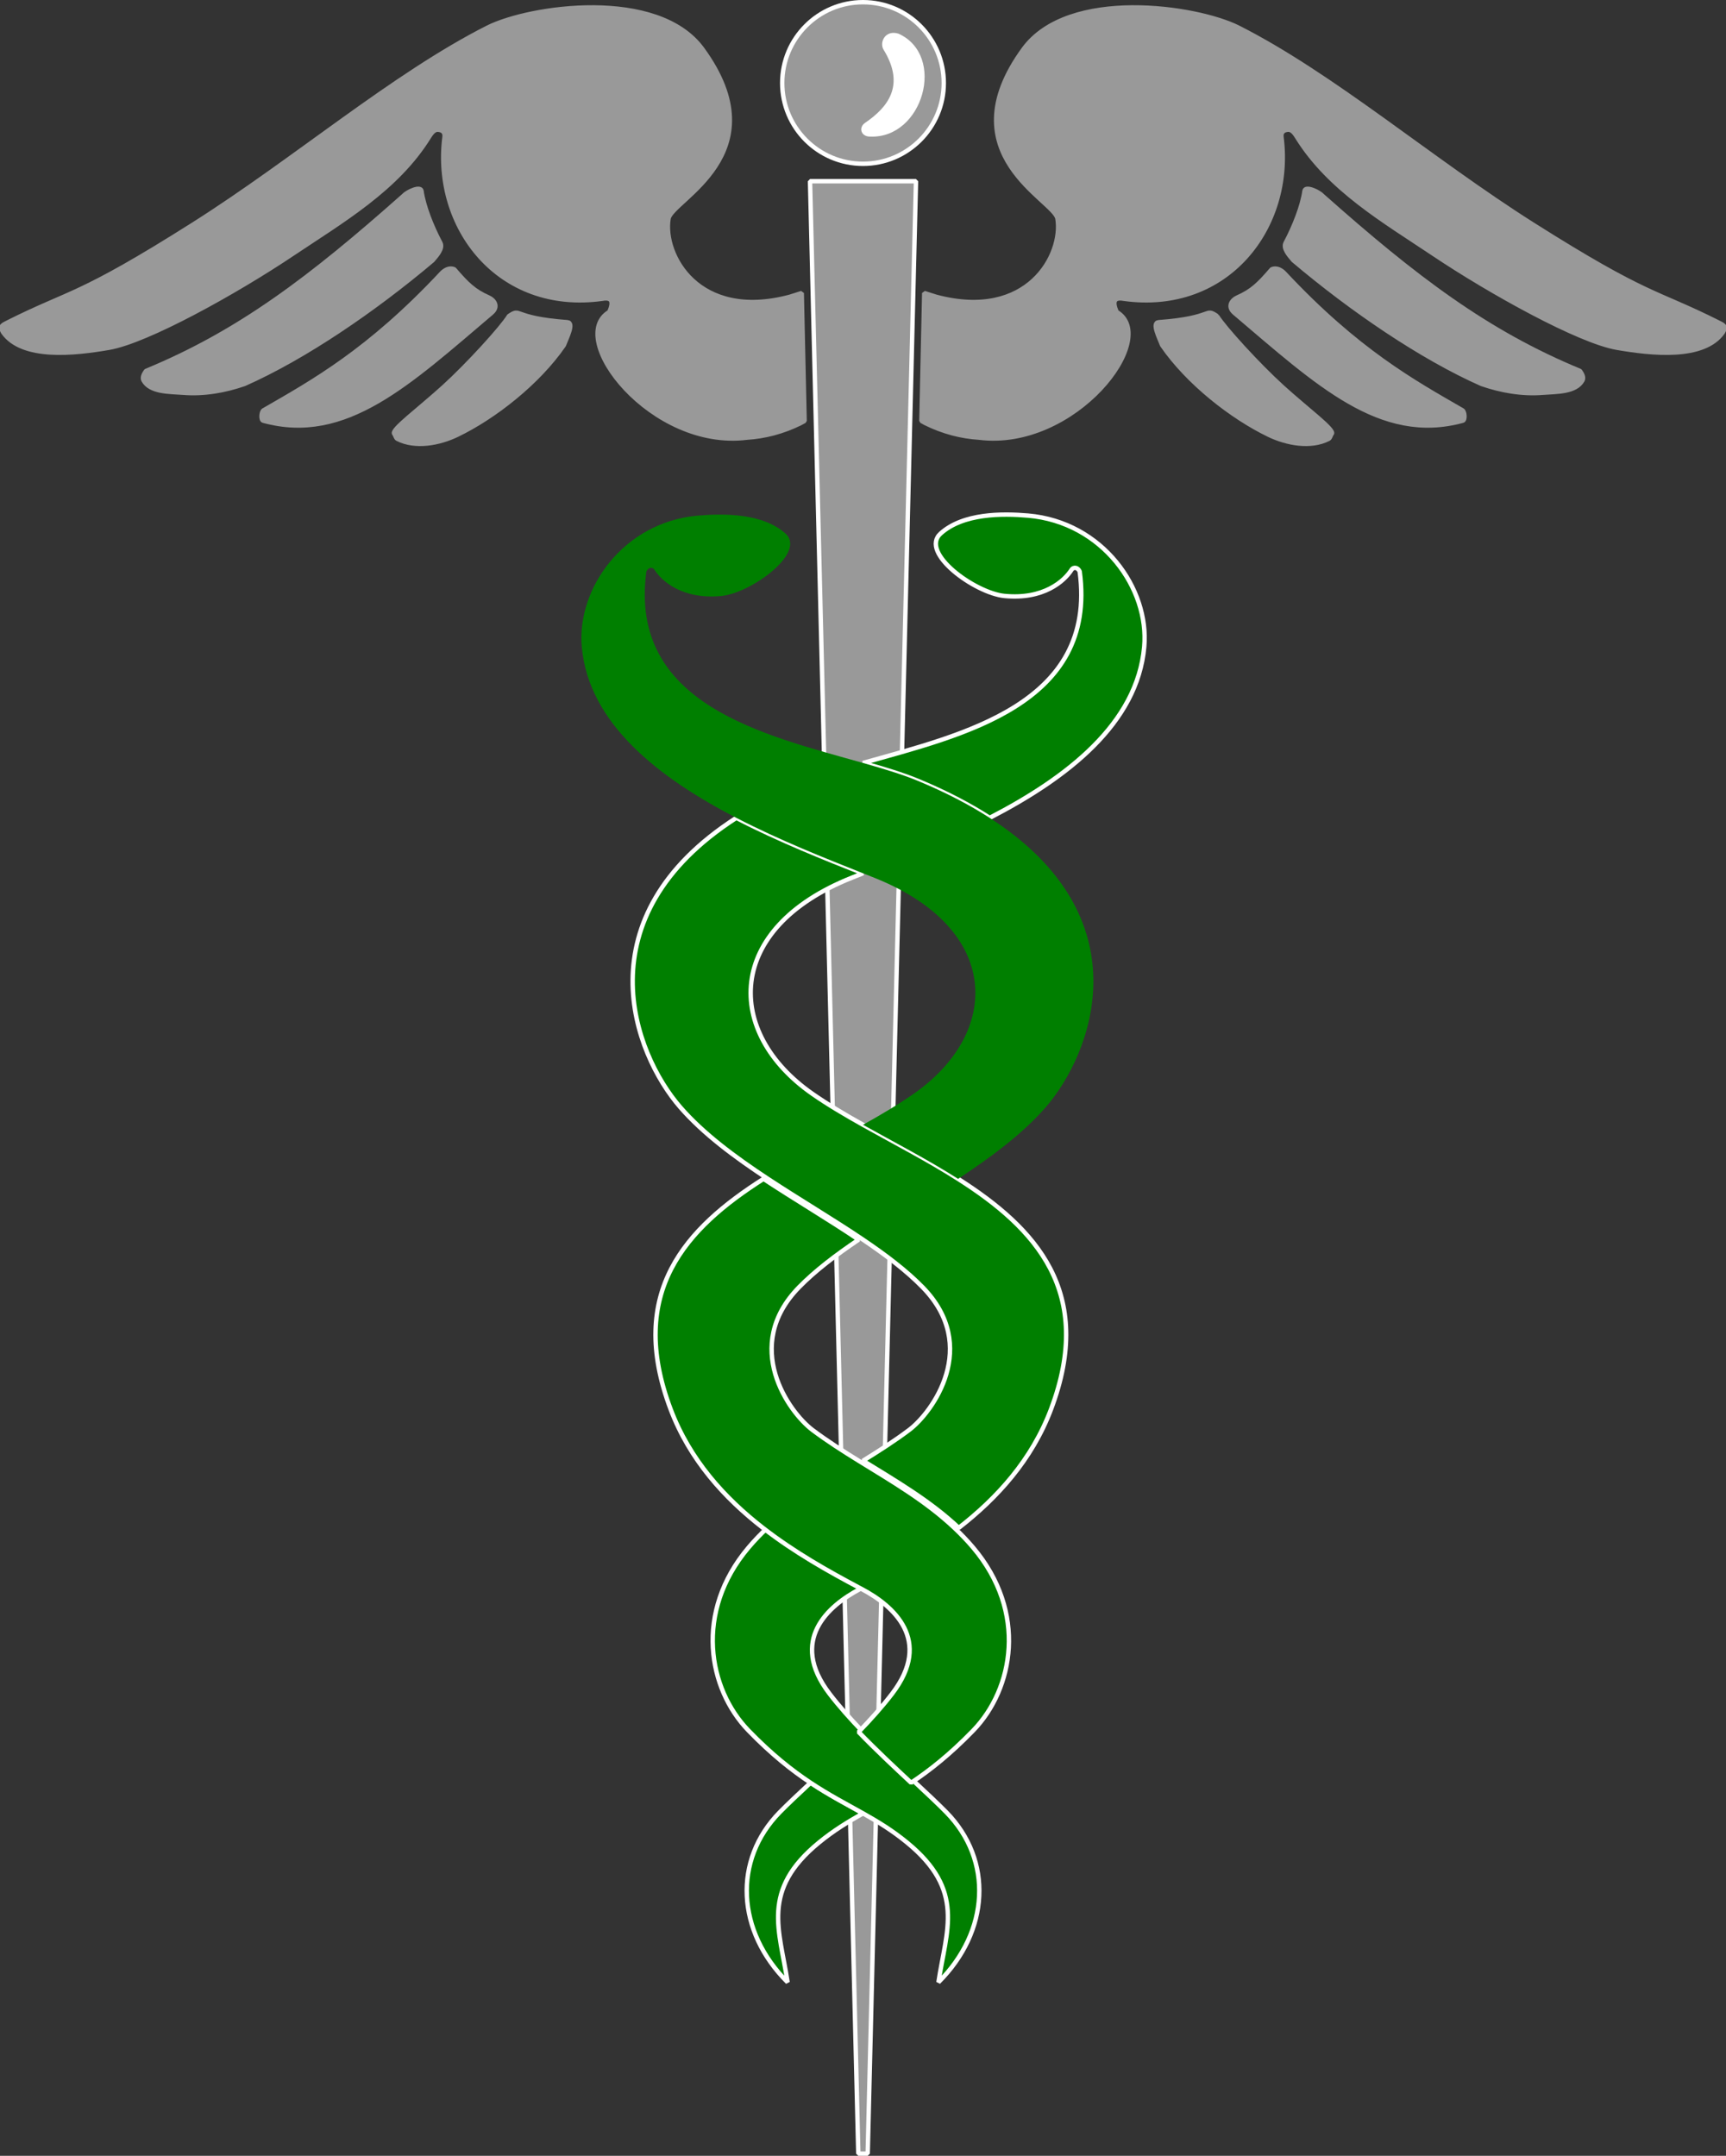 <?xml version="1.0"?><svg width="393.235" height="491.029" xmlns="http://www.w3.org/2000/svg">
 <rect width="100%" height="100%" fill="#333333" stroke="none"/>
 <title>C3 Healthcare Logo</title>
 <g>
  <title>Layer 1</title>
  <g externalResourcesRequired="false" id="Layer_1">
   <path fill="#999999" id="svg_1" stroke-linejoin="bevel" stroke="#FFFFFF" d="m195.547,490.529l2.142,0l11,-449.254l-24.142,0l11,449.254z"/>
   <g id="svg_2">
    <path fill="#999999" id="svg_3" stroke-linejoin="bevel" stroke="#999999" d="m170.192,99.68c-21.71,2.74 -41.39,-22.67 -31.37,-28.64c0.97,-2.25 0.69,-3.42 -1.63,-2.99c-23.6,3.25 -38.52,-16.36 -35.92,-36.81c0.17,-1.37 -0.771,-1.65 -1.53,-1.7c-0.88,-0.06 -1.58,0.99 -2.02,1.7c-7.33,11.82 -19.75,19.01 -31.08,26.59c-13,8.71 -33.12,19.88 -41.811,21.38c-7.68,1.32 -19.75,2.73 -24.13,-3.53c-0.899,-1.5 -0.01,-1.66 1.07,-2.25c14.4,-7.23 15.91,-5.63 42.3,-22.33c23.16,-14.66 45.51,-33.92 67,-44.8c9.45,-4.78 38.75,-9.15 48.97,4.9c17.41,23.94 -7.029,34.37 -7.729,38.6c-1.35,8.17 6.689,23.35 27.6,17.81l2.75,-0.87l0.65,29.13l-0.94,0.52c-4.08,2.009 -8.189,3.04 -12.18,3.29z"/>
    <path fill="#999999" id="svg_4" stroke-linejoin="bevel" stroke="#999999" d="m92.032,44.509c0.7,-0.79 3.82,-2.29 4,-1c0.48,3.4 2.29,8.03 4.29,11.79c0.68,1.27 -0.81,2.89 -1.75,4c-13.399,11.32 -29.21,22.09 -42.87,28.15c-4.39,1.53 -9.26,2.39 -13.95,2.01c-3.159,-0.25 -7.55,-0.07 -9.069,-2.85c-0.351,-0.65 0.149,-1.53 0.58,-2.12c21.21,-8.749 37.469,-21.059 58.769,-39.98z"/>
    <path fill="#999999" id="svg_5" stroke-linejoin="bevel" stroke="#999999" d="m100.572,62.27c0.62,-0.66 1.7,-1.44 2.93,-0.93c2.881,3.35 4.471,4.94 7.851,6.43c1.08,0.47 2.45,1.96 0.649,3.5c-18.92,16.04 -33.25,29.69 -52.029,24.55c-0.601,-0.16 -0.46,-2.05 0.069,-2.36c11.141,-6.42 23.96,-13.481 40.53,-31.19z"/>
    <path fill="#999999" id="svg_6" stroke-linejoin="bevel" stroke="#999999" d="m115.952,71.99c2.95,-1.99 0.49,0.45 13.3,1.4c1.66,0.12 -0.189,3.64 -0.779,5.22c-5.86,8.53 -15.86,16.35 -24.29,20.42c-4.08,1.98 -9.58,3.01 -13.641,0.93c-0.399,-0.2 -0.489,-0.92 -0.72,-1.14c-0.83,-0.84 5.47,-5.43 11.29,-10.71c5.521,-5.021 13.201,-13.441 14.84,-16.12z"/>
    <path fill="#999999" id="svg_7" stroke-linejoin="bevel" stroke="#999999" d="m223.043,99.68c21.71,2.74 41.39,-22.67 31.37,-28.64c-0.971,-2.25 -0.69,-3.42 1.63,-2.99c23.6,3.25 38.52,-16.36 35.92,-36.81c-0.17,-1.37 0.77,-1.65 1.529,-1.7c0.881,-0.06 1.58,0.99 2.021,1.7c7.33,11.82 19.75,19.01 31.08,26.59c13,8.71 33.12,19.88 41.81,21.38c7.681,1.32 19.75,2.73 24.13,-3.53c0.9,-1.5 0.011,-1.66 -1.069,-2.25c-14.4,-7.23 -15.91,-5.63 -42.3,-22.33c-23.16,-14.66 -45.511,-33.92 -67,-44.8c-9.45,-4.78 -38.75,-9.15 -48.971,4.9c-17.41,23.94 7.03,34.37 7.73,38.6c1.35,8.17 -6.69,23.35 -27.601,17.81l-2.75,-0.87l-0.649,29.13l0.939,0.52c4.08,2.009 8.191,3.04 12.181,3.29z"/>
    <path fill="#999999" id="svg_8" stroke-linejoin="bevel" stroke="#999999" d="m301.203,44.509c-0.7,-0.79 -3.82,-2.29 -4,-1c-0.48,3.4 -2.29,8.03 -4.29,11.79c-0.681,1.27 0.81,2.89 1.75,4c13.399,11.32 29.21,22.09 42.869,28.15c4.391,1.53 9.261,2.39 13.95,2.01c3.16,-0.25 7.55,-0.07 9.07,-2.85c0.35,-0.65 -0.15,-1.53 -0.58,-2.12c-21.209,-8.749 -37.469,-21.059 -58.769,-39.98z"/>
    <path fill="#999999" id="svg_9" stroke-linejoin="bevel" stroke="#999999" d="m292.663,62.27c-0.62,-0.66 -1.7,-1.44 -2.931,-0.93c-2.88,3.35 -4.47,4.94 -7.85,6.43c-1.08,0.47 -2.45,1.96 -0.65,3.5c18.92,16.04 33.25,29.69 52.03,24.55c0.6,-0.16 0.46,-2.05 -0.07,-2.36c-11.139,-6.42 -23.96,-13.481 -40.529,-31.19z"/>
    <path fill="#999999" id="svg_10" stroke-linejoin="bevel" stroke="#999999" d="m277.282,71.99c-2.949,-1.99 -0.489,0.45 -13.3,1.4c-1.66,0.12 0.19,3.64 0.78,5.22c5.86,8.53 15.86,16.35 24.29,20.42c4.08,1.98 9.58,3.01 13.64,0.93c0.4,-0.2 0.49,-0.92 0.721,-1.14c0.829,-0.84 -5.471,-5.43 -11.29,-10.71c-5.52,-5.021 -13.2,-13.441 -14.841,-16.12z"/>
   </g>
   <path fill="#999999" id="svg_11" stroke="#FFFFFF" d="m196.612,0.5c10.16,0 18.41,8.25 18.41,18.41s-8.25,18.4 -18.41,18.4s-18.399,-8.24 -18.399,-18.4s8.239,-18.41 18.399,-18.41z"/>
   <path id="svg_12" stroke-width="0.5" stroke-linejoin="bevel" stroke="#ffffff" fill="#FFFFFF" d="m201.502,11.16c-0.88,-1.48 0.37,-4.14 3.13,-3.25c10.66,4.84 5.4,23.47 -6.38,22.95c-1.81,0.05 -2.39,-1.71 -1.04,-2.66c5.15,-3.5 9.48,-8.64 4.29,-17.04z"/>
   <path fill="#007f00" id="svg_13" stroke-linejoin="bevel" stroke="#FFFFFF" d="m260.688,147.33c1.189,-13.25 -9.47,-28.42 -26.46,-29.89c-5.91,-0.51 -14.79,-0.55 -19.93,4.08c-4.87,4.39 7.859,13.56 14.54,14.22c8.949,0.88 13.659,-3.42 15.26,-5.92c0.55,-0.84 1.54,-0.5 1.89,0.36c4.06,30.312 -26.827,37.222 -49.365,43.601c4.668,1.321 8.978,2.62 12.545,4.099c6.315,2.621 11.71,5.443 16.313,8.405c17.681,-9.139 33.649,-21.456 35.207,-38.955z"/>
   <path fill="#007f00" id="svg_14" stroke-linejoin="bevel" stroke="#FFFFFF" d="m177.638,412.78c-10.69,10.91 -9.85,27.12 1.8,38.72c-1.8,-11.93 -6.21,-20.91 7.18,-31.85c3.354,-2.743 6.631,-4.728 10.003,-6.621c-3.78,-2.123 -7.685,-4.133 -11.957,-6.969c-2.699,2.518 -5.144,4.802 -7.026,6.72z"/>
   <path fill="#007f00" id="svg_15" stroke-linejoin="bevel" stroke="#FFFFFF" d="m218.288,268.509c-6.986,-4.442 -14.61,-8.368 -21.666,-12.318c-4.123,-2.309 -8.052,-4.626 -11.544,-7.062c-19.95,-13.91 -20.11,-37.6 8.97,-49.2c0.839,-0.334 1.7,-0.677 2.574,-1.024c-8.702,-3.454 -19.041,-7.548 -28.858,-12.622c-35.285,22.698 -23.452,53.638 -12.766,65.925c5.244,6.019 12.371,11.305 19.957,16.301c7.218,4.753 14.846,9.243 21.667,13.849c5.177,3.495 9.89,7.056 13.596,10.851c13.09,13.41 2.3,28.45 -3.11,32.51c-3.36,2.519 -6.904,4.779 -10.486,6.994c7.544,4.661 15.253,9.117 21.811,15.288c8.746,-6.794 16.653,-15.453 21.025,-27.021c10.082,-26.684 -3.5,-41.235 -21.17,-52.471z"/>
   <path fill="#007f00" id="svg_16" stroke-linejoin="bevel" d="m225.48,186.284c-4.604,-2.961 -9.998,-5.784 -16.313,-8.405c-3.567,-1.479 -7.877,-2.777 -12.545,-4.099c-22.537,-6.379 -53.424,-13.289 -49.364,-43.601c0.35,-0.86 1.34,-1.2 1.88,-0.36c1.6,2.5 6.31,6.8 15.27,5.92c6.681,-0.66 19.41,-9.83 14.54,-14.22c-5.14,-4.63 -14.02,-4.59 -19.93,-4.08c-16.99,1.47 -27.65,16.64 -26.47,29.89c1.564,17.499 17.533,29.816 35.216,38.955c9.817,5.074 20.156,9.168 28.858,12.622c0.875,0.347 1.736,0.689 2.575,1.024c29.08,11.6 28.92,35.29 8.97,49.2c-3.492,2.436 -7.421,4.753 -11.545,7.062c7.056,3.95 14.68,7.876 21.666,12.318c7.584,-4.995 14.709,-10.282 19.949,-16.3c10.695,-12.288 22.53,-43.228 -12.757,-65.926z"/>
   <path fill="#007f00" id="svg_17" stroke-linejoin="bevel" stroke="#FFFFFF" d="m215.607,412.78c-1.883,-1.918 -4.328,-4.203 -7.027,-6.722c-3.752,-3.501 -7.995,-7.46 -11.958,-11.563c-2.786,-2.886 -5.434,-5.837 -7.654,-8.746c-9.3,-12.17 -0.25,-19.99 6.87,-23.77c0.259,-0.138 0.522,-0.278 0.785,-0.417c-6.839,-3.64 -14.607,-7.967 -21.81,-13.562c-1.496,1.407 -2.937,2.897 -4.296,4.508c-12.41,14.7 -9.17,32.181 0,41.65c5.247,5.416 9.88,9.069 14.146,11.9c4.272,2.836 8.177,4.846 11.957,6.969c3.371,1.894 6.646,3.878 9.997,6.621c13.4,10.939 8.99,19.92 7.19,31.85c11.65,-11.598 12.491,-27.808 1.8,-38.718z"/>
   <path fill="#007f00" id="svg_18" stroke-linejoin="bevel" stroke="#FFFFFF" d="m221.728,352.509c-1.359,-1.61 -2.8,-3.101 -4.296,-4.508c-6.558,-6.171 -14.267,-10.627 -21.811,-15.288c-3.584,-2.215 -7.13,-4.476 -10.493,-6.994c-5.4,-4.06 -16.2,-19.1 -3.101,-32.51c3.705,-3.795 8.419,-7.355 13.595,-10.851c-6.821,-4.605 -14.449,-9.096 -21.667,-13.849c-17.669,11.235 -31.25,25.787 -21.167,52.47c4.372,11.568 12.279,20.228 21.025,27.021c7.202,5.595 14.971,9.922 21.81,13.562c0.262,0.139 0.525,0.279 0.784,0.417c7.12,3.779 16.17,11.6 6.87,23.77c-2.221,2.909 -4.868,5.86 -7.655,8.746c3.963,4.103 8.206,8.062 11.958,11.563c4.265,-2.83 8.898,-6.483 14.147,-11.898c9.17,-9.47 12.411,-26.951 0.001,-41.651z"/>
  </g>
 </g>
</svg>